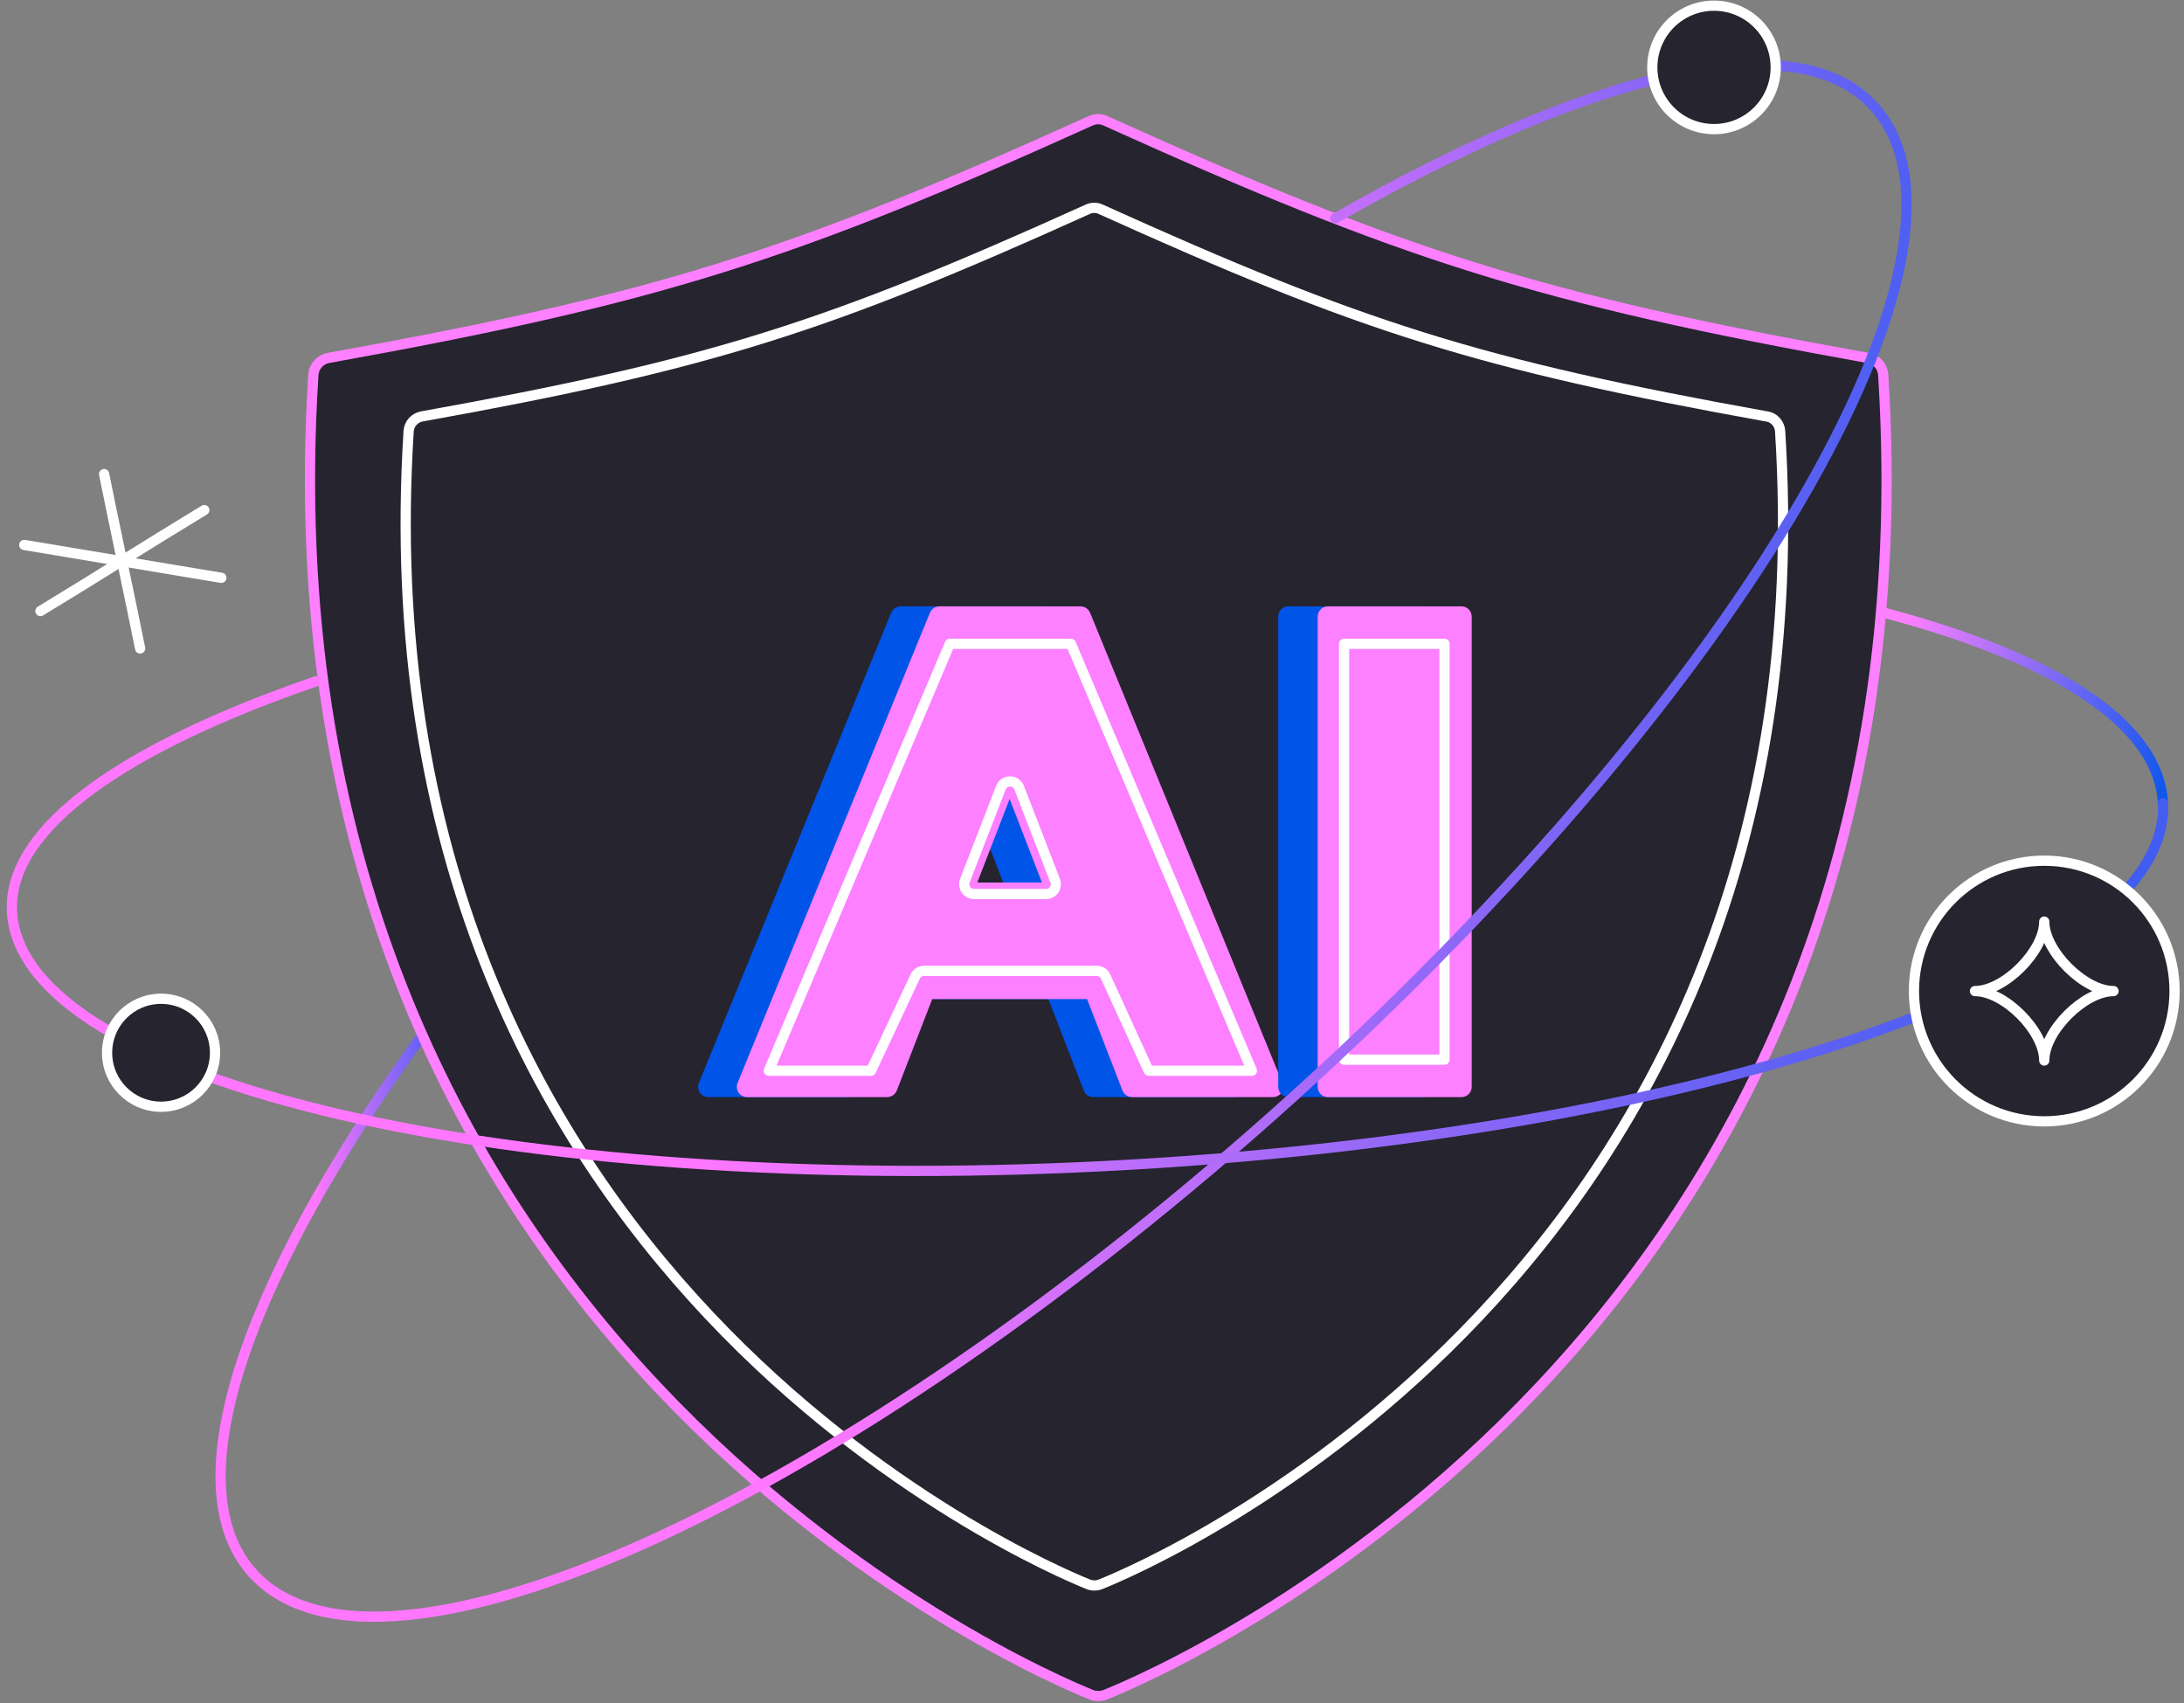 <svg width="463" height="361" viewBox="0 0 463 361" fill="none" xmlns="http://www.w3.org/2000/svg">
<rect x="0" y="0" width="463" height="361" fill="#808080" stroke="none"/>
<path d="M458.54 170.236C457.658 153.235 435.256 139.155 398.144 129.541" stroke="url(#paint0_linear_1621_1288)" stroke-width="2.17" stroke-miterlimit="100"/>
<path d="M91.903 216.154C53.078 268.817 36.256 314.252 53.562 333.428" stroke="url(#paint1_linear_1621_1288)" stroke-width="2.17" stroke-linecap="round" stroke-linejoin="round"/>
<path d="M396.07 75.869C397.825 76.163 399.118 77.687 399.233 79.441C412.136 283.696 246.644 354.296 234.266 359.224C233.331 359.57 232.27 359.57 231.397 359.224C219.02 354.243 53.538 283.633 66.43 79.441C66.546 77.687 67.838 76.216 69.593 75.869C139.436 63.323 168.174 54.108 231.208 25.612C232.206 25.139 233.373 25.139 234.371 25.612C297.416 54.108 326.143 63.323 395.986 75.869H396.049H396.07Z" fill="#25242F"/>
<path d="M396.07 75.869C397.825 76.163 399.118 77.687 399.233 79.441C412.136 283.696 246.644 354.296 234.266 359.224C233.331 359.57 232.27 359.57 231.397 359.224C219.02 354.243 53.538 283.633 66.43 79.441C66.546 77.687 67.838 76.216 69.593 75.869C139.436 63.323 168.174 54.108 231.208 25.612C232.206 25.139 233.373 25.139 234.371 25.612C297.416 54.108 326.143 63.323 395.986 75.869H396.049H396.07Z" stroke="#FC80FF" stroke-width="2.17" stroke-linecap="round" stroke-linejoin="round"/>
<path d="M374.267 88.269C375.801 88.522 376.936 89.856 377.031 91.39C388.305 269.828 243.722 331.517 232.91 335.815C232.091 336.12 231.166 336.12 230.399 335.815C219.587 331.465 75.004 269.775 86.278 91.39C86.384 89.856 87.508 88.574 89.042 88.269C150.059 77.31 175.161 69.261 230.241 44.359C231.113 43.949 232.133 43.949 233.005 44.359C288.085 69.261 313.187 77.3 374.204 88.269H374.257H374.267Z" fill="#25242F"/>
<path d="M374.618 88.269C376.152 88.522 377.286 89.856 377.381 91.39C388.656 269.828 244.073 331.517 233.261 335.815C232.441 336.12 231.516 336.12 230.749 335.815C219.937 331.465 75.355 269.775 86.629 91.39C86.734 89.856 87.858 88.574 89.392 88.269C150.409 77.31 175.512 69.261 230.592 44.359C231.464 43.949 232.483 43.949 233.355 44.359C288.435 69.261 313.538 77.3 374.555 88.269H374.607H374.618Z" stroke="white" stroke-width="2.17" stroke-linecap="round" stroke-linejoin="round"/>
<path d="M190.941 129.598C190.5 129.598 190.104 129.864 189.937 130.272L149.153 229.961C149.016 230.296 149.055 230.677 149.256 230.977C149.458 231.277 149.796 231.457 150.157 231.457H179.882C180.33 231.457 180.732 231.182 180.894 230.764L188.667 210.685C188.668 210.682 188.668 210.681 188.668 210.681C188.669 210.681 188.669 210.681 188.67 210.68C188.671 210.679 188.675 210.677 188.681 210.677H222.981C222.981 210.678 222.983 210.678 222.985 210.678C222.988 210.679 222.992 210.681 222.995 210.683L222.995 210.684L230.768 230.764C230.93 231.182 231.332 231.457 231.78 231.457H261.659C262.021 231.457 262.359 231.277 262.56 230.977C262.762 230.677 262.8 230.296 262.663 229.961L221.88 130.272C221.713 129.864 221.316 129.598 220.875 129.598H190.941ZM214.252 188.143H197.402C197.4 188.143 197.398 188.143 197.398 188.143L197.395 188.142C197.394 188.142 197.393 188.141 197.391 188.14C197.39 188.139 197.388 188.138 197.387 188.137C197.386 188.135 197.385 188.134 197.384 188.133C197.384 188.132 197.385 188.131 197.385 188.129C197.407 188.088 197.427 188.046 197.444 188.002L205.812 166.371C205.812 166.371 205.812 166.371 205.812 166.371C205.812 166.37 205.813 166.369 205.813 166.368C205.813 166.368 205.813 166.368 205.813 166.368C205.813 166.367 205.814 166.367 205.815 166.366C205.816 166.365 205.819 166.364 205.826 166.364C205.825 166.364 205.825 166.364 205.826 166.364C205.826 166.364 205.827 166.364 205.829 166.365C205.832 166.366 205.836 166.367 205.839 166.369L205.839 166.37L214.261 188.13C214.258 188.134 214.255 188.139 214.252 188.143ZM197.384 188.135V188.135C197.384 188.135 197.384 188.135 197.384 188.135Z" fill="#0054E8" stroke="#0054E8" stroke-width="2.17" stroke-linejoin="round"/>
<path d="M199.151 129.598C198.71 129.598 198.314 129.864 198.147 130.272L157.363 229.961C157.226 230.296 157.265 230.677 157.466 230.977C157.668 231.277 158.006 231.457 158.367 231.457H188.092C188.54 231.457 188.942 231.182 189.104 230.764L196.877 210.685C196.878 210.682 196.878 210.681 196.878 210.681C196.879 210.681 196.879 210.681 196.88 210.68C196.881 210.679 196.885 210.677 196.891 210.677H231.191C231.191 210.678 231.193 210.678 231.195 210.678C231.198 210.679 231.201 210.681 231.205 210.683L231.205 210.684L238.978 230.764C239.14 231.182 239.542 231.457 239.99 231.457H269.869C270.231 231.457 270.568 231.277 270.77 230.977C270.971 230.677 271.01 230.296 270.873 229.961L230.09 130.272C229.923 129.864 229.526 129.598 229.085 129.598H199.151ZM222.462 188.143H205.612C205.61 188.143 205.608 188.143 205.608 188.143L205.605 188.142C205.604 188.142 205.602 188.141 205.601 188.14C205.6 188.139 205.598 188.138 205.597 188.137C205.596 188.135 205.595 188.134 205.594 188.133C205.594 188.132 205.594 188.131 205.595 188.129C205.617 188.088 205.637 188.046 205.654 188.002L214.022 166.371C214.022 166.371 214.022 166.371 214.022 166.371C214.022 166.37 214.022 166.369 214.023 166.368C214.023 166.368 214.023 166.368 214.023 166.368C214.023 166.367 214.024 166.367 214.025 166.366C214.026 166.365 214.029 166.364 214.035 166.364C214.035 166.364 214.035 166.364 214.036 166.364C214.036 166.364 214.037 166.364 214.039 166.365C214.042 166.366 214.046 166.367 214.049 166.369L214.049 166.37L222.471 188.13C222.468 188.134 222.465 188.139 222.462 188.143ZM205.594 188.135V188.135C205.594 188.135 205.594 188.135 205.594 188.135Z" fill="#FC80FF" stroke="#FC80FF" stroke-width="2.17" stroke-linejoin="round"/>
<path d="M302.547 130.683C302.547 130.083 302.061 129.598 301.462 129.598H273.148C272.549 129.598 272.063 130.083 272.063 130.683V230.372C272.063 230.971 272.549 231.457 273.148 231.457H301.462C302.061 231.457 302.547 230.971 302.547 230.372V130.683Z" fill="#0054E8" stroke="#0054E8" stroke-width="2.17" stroke-linejoin="round"/>
<path d="M310.911 130.683C310.911 130.083 310.426 129.598 309.826 129.598H281.513C280.913 129.598 280.428 130.083 280.428 130.683V230.372C280.428 230.971 280.913 231.457 281.513 231.457H309.826C310.426 231.457 310.911 230.971 310.911 230.372V130.683Z" fill="#FC80FF" stroke="#FC80FF" stroke-width="2.17" stroke-linejoin="round"/>
<path d="M223.461 188.612C223.51 188.542 223.55 188.469 223.581 188.394C223.87 187.863 223.908 187.236 223.687 186.67C223.687 186.669 223.687 186.669 223.687 186.668L216.059 166.961C215.753 166.149 214.96 165.629 214.116 165.629C213.266 165.629 212.49 166.145 212.176 166.955L212.176 166.956L204.618 186.491C204.465 186.793 204.402 187.118 204.402 187.419C204.402 188.572 205.346 189.494 206.486 189.494H221.757C222.43 189.494 223.068 189.164 223.461 188.612ZM265.402 226.941H243.507L234.423 207.069C234.107 206.277 233.324 205.772 232.494 205.772H195.897C195.061 205.772 194.297 206.271 193.973 207.058L184.652 226.941H162.98L201.351 136.459H227.031L265.402 226.941Z" fill="#FC80FF" stroke="white" stroke-width="2.17" stroke-linejoin="round"/>
<path d="M284.943 224.596V136.459H306.23V224.596H284.943Z" fill="#FC80FF" stroke="white" stroke-width="2.17" stroke-linejoin="round"/>
<path d="M53.56 333.428C80.649 363.395 179.524 318.066 274.469 232.21C369.352 146.353 424.358 52.469 397.27 22.565C380.616 4.156 336.4 15.819 283.096 46.259" stroke="url(#paint2_linear_1621_1288)" stroke-width="2.17" stroke-linecap="round" stroke-linejoin="round"/>
<path d="M66.926 144.43C26.819 158.216 1.654 175.333 2.536 193.164C4.354 229.352 107.916 253.508 233.826 247.172C359.737 240.836 460.367 206.361 458.55 170.237" stroke="url(#paint3_linear_1621_1288)" stroke-width="2.17" stroke-linecap="round" stroke-linejoin="round"/>
<path d="M433.375 237.674C448.632 237.674 460.999 225.306 460.999 210.049C460.999 194.793 448.632 182.425 433.375 182.425C418.118 182.425 405.751 194.793 405.751 210.049C405.751 225.306 418.118 237.674 433.375 237.674Z" fill="#25242F" stroke="white" stroke-width="2.17" stroke-linejoin="round"/>
<path d="M34.143 234.574C40.458 234.574 45.586 229.457 45.586 223.131C45.586 216.806 40.468 211.689 34.143 211.689C27.817 211.689 22.7 216.806 22.7 223.131C22.7 229.457 27.817 234.574 34.143 234.574Z" fill="#25242F" stroke="white" stroke-width="2.17" stroke-linejoin="round"/>
<path d="M433.374 224.781C433.374 218.508 441.833 210.06 448.063 210.06C441.833 210.06 433.374 201.591 433.374 195.339C433.374 201.591 424.947 210.06 418.685 210.06C424.947 210.06 433.374 218.508 433.374 224.781Z" fill="#25242F" stroke="white" stroke-width="2.17" stroke-linejoin="round"/>
<path d="M363.363 27.366C370.582 27.366 376.445 21.514 376.445 14.285C376.445 7.056 370.592 1.203 363.363 1.203C356.134 1.203 350.281 7.056 350.281 14.285C350.281 21.514 356.134 27.366 363.363 27.366Z" fill="#25242F" stroke="white" stroke-width="2.17" stroke-linejoin="round"/>
<path d="M29.708 137.441C28.178 129.69 23.6 108.236 22.071 100.485" stroke="white" stroke-width="2.17" stroke-linecap="round" stroke-linejoin="round"/>
<path d="M5.143 115.504C19.073 117.828 33.003 120.151 46.928 122.47" stroke="white" stroke-width="2.17" stroke-linecap="round" stroke-linejoin="round"/>
<path d="M8.566 129.518C22.451 121.091 29.424 116.54 43.309 108.114" stroke="white" stroke-width="2.17" stroke-linecap="round" stroke-linejoin="round"/>
<defs>
<linearGradient id="paint0_linear_1621_1288" x1="397.726" y1="149.922" x2="461.541" y2="170.558" gradientUnits="userSpaceOnUse">
<stop stop-color="#FC80FF"/>
<stop offset="1" stop-color="#0254EC"/>
</linearGradient>
<linearGradient id="paint1_linear_1621_1288" x1="69.335" y1="216.154" x2="102.805" y2="218.52" gradientUnits="userSpaceOnUse">
<stop stop-color="#FF77FF"/>
<stop offset="1" stop-color="#0254EC"/>
</linearGradient>
<linearGradient id="paint2_linear_1621_1288" x1="228.869" y1="13.757" x2="480.517" y2="63.03" gradientUnits="userSpaceOnUse">
<stop stop-color="#FF77FF"/>
<stop offset="1" stop-color="#0254EC"/>
</linearGradient>
<linearGradient id="paint3_linear_1621_1288" x1="230.544" y1="144.43" x2="436.294" y2="310.553" gradientUnits="userSpaceOnUse">
<stop stop-color="#FF77FF"/>
<stop offset="1" stop-color="#0254EC"/>
</linearGradient>
</defs>
</svg>

